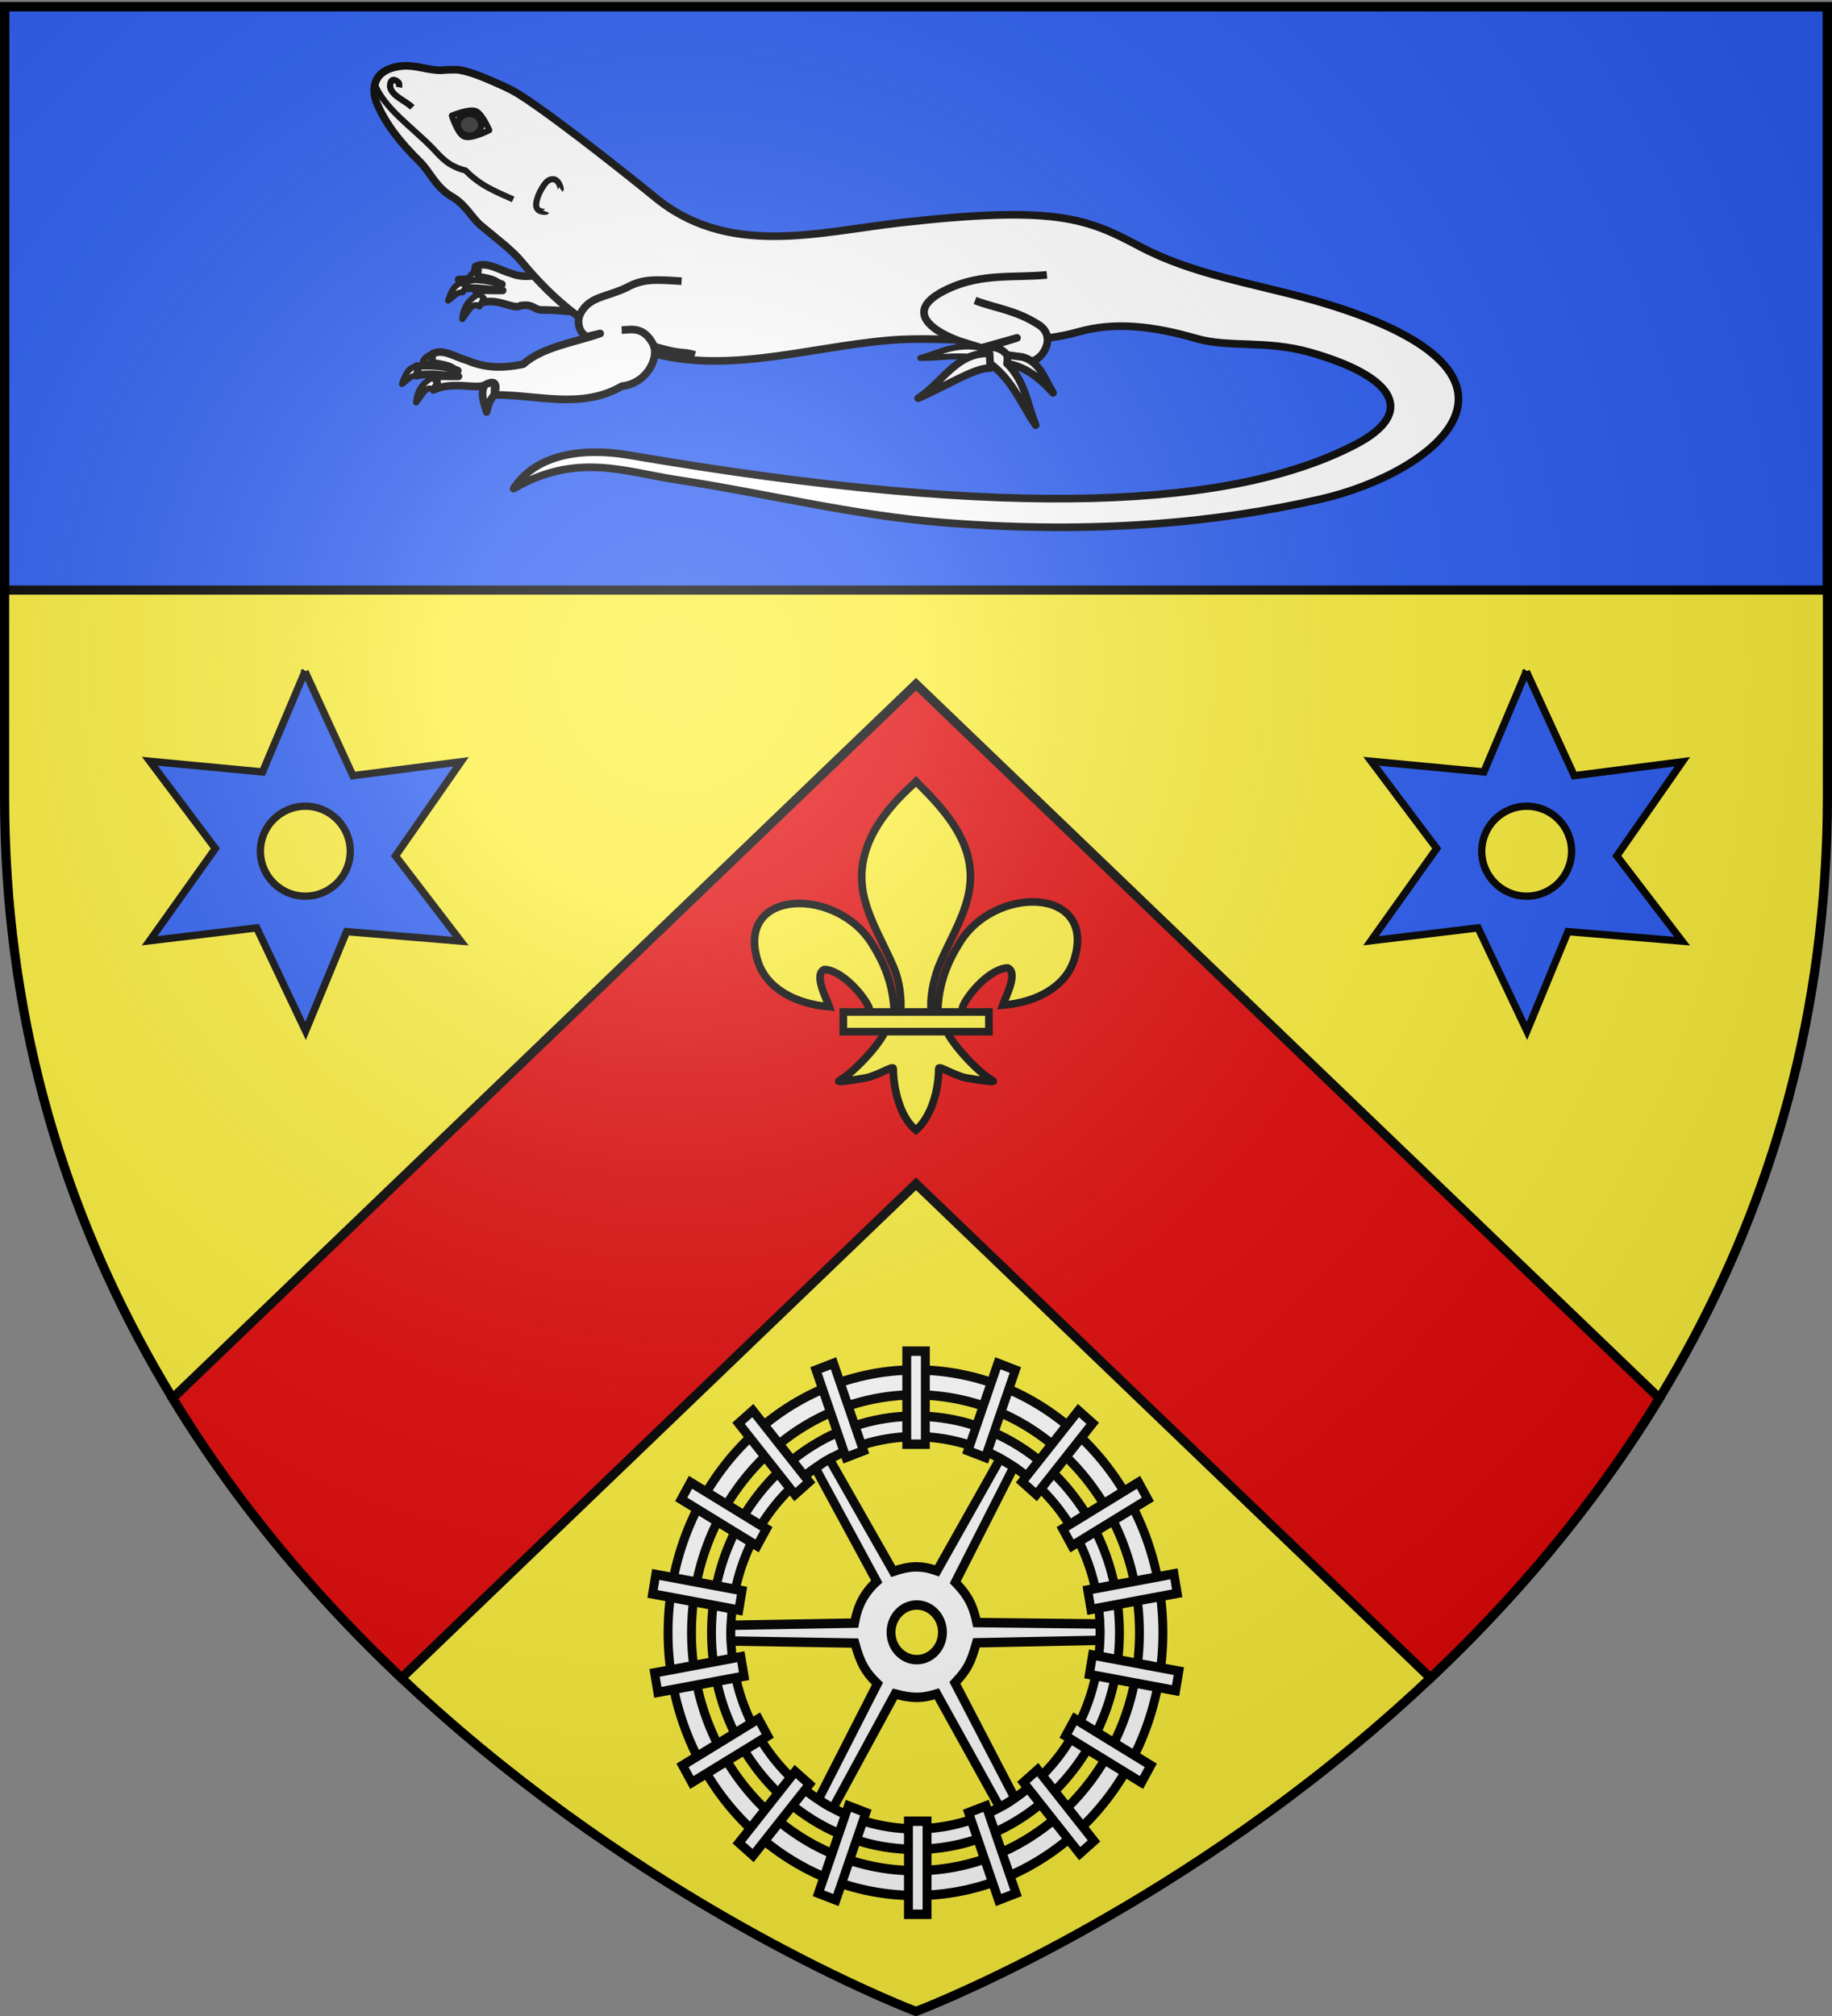 <svg xmlns="http://www.w3.org/2000/svg" xmlns:xlink="http://www.w3.org/1999/xlink" width="600" height="660" version="1.0"><rect width="100%" height="100%" fill="#808080" stroke="none"/><desc>Flag of Canton of Valais (Wallis)</desc><defs><g id="d"><path id="c" d="M0 0v1h.5z" transform="rotate(18 3.157 -.5)"/><use xlink:href="#c" width="810" height="540" transform="scale(-1 1)"/></g><g id="e"><use xlink:href="#d" width="810" height="540" transform="rotate(72)"/><use xlink:href="#d" width="810" height="540" transform="rotate(144)"/></g><g id="g"><path id="f" d="M0 0v1h.5z" transform="rotate(18 3.157 -.5)"/><use xlink:href="#f" width="810" height="540" transform="scale(-1 1)"/></g><g id="h"><use xlink:href="#g" width="810" height="540" transform="rotate(72)"/><use xlink:href="#g" width="810" height="540" transform="rotate(144)"/></g><g id="j"><path id="i" d="M0 0v1h.5z" transform="rotate(18 3.157 -.5)"/><use xlink:href="#i" width="810" height="540" transform="scale(-1 1)"/></g><g id="k"><use xlink:href="#j" width="810" height="540" transform="rotate(72)"/><use xlink:href="#j" width="810" height="540" transform="rotate(144)"/></g><g id="m"><path id="l" d="M0 0v1h.5z" transform="rotate(18 3.157 -.5)"/><use xlink:href="#l" width="810" height="540" transform="scale(-1 1)"/></g><g id="n"><use xlink:href="#m" width="810" height="540" transform="rotate(72)"/><use xlink:href="#m" width="810" height="540" transform="rotate(144)"/></g><path id="b" d="M2.922 27.673c0-5.952 2.317-9.844 5.579-11.013 1.448-.519 3.307-.273 5.018 1.447 2.119 2.129 2.736 7.993-3.483 9.121.658-.956.619-3.081-.714-3.787-.99-.524-2.113-.253-2.676.123-.824.552-1.729 2.106-1.679 4.108z"/><path id="o" d="M2.922 27.673c0-5.952 2.317-9.844 5.579-11.013 1.448-.519 3.307-.273 5.018 1.447 2.119 2.129 2.736 7.993-3.483 9.121.658-.956.619-3.081-.714-3.787-.99-.524-2.113-.253-2.676.123-.824.552-1.729 2.106-1.679 4.108z"/><radialGradient xlink:href="#a" id="q" cx="221.445" cy="226.331" r="300" fx="221.445" fy="226.331" gradientTransform="matrix(1.353 0 0 1.349 -77.63 -85.747)" gradientUnits="userSpaceOnUse"/><linearGradient id="a"><stop offset="0" style="stop-color:white;stop-opacity:.314"/><stop offset=".19" style="stop-color:white;stop-opacity:.251"/><stop offset=".6" style="stop-color:#6b6b6b;stop-opacity:.125"/><stop offset="1" style="stop-color:black;stop-opacity:.125"/></linearGradient></defs><g style="display:inline"><path d="M300 658.5s298.5-112.32 298.5-397.772V2.176H1.5v258.552C1.5 546.18 300 658.5 300 658.5" style="fill:#fcef3c;fill-opacity:1;fill-rule:evenodd;stroke:none;stroke-width:1px;stroke-linecap:butt;stroke-linejoin:miter;stroke-opacity:1"/><path d="M300 224 56.531 457.75c21.704 35.631 47.91 66.032 74.969 91.594L300 387.562l168.5 161.782c27.06-25.562 53.265-55.963 74.969-91.594z" style="fill:#e20909;fill-opacity:1;fill-rule:evenodd;stroke:#000;stroke-width:3;stroke-linecap:butt;stroke-linejoin:miter;stroke-opacity:1"/><path d="M1.5 2.176h597v191H1.5z" style="fill:#2b5df2;fill-opacity:1;stroke:#000;stroke-width:3;stroke-linecap:butt;stroke-linejoin:miter;stroke-miterlimit:4;stroke-dasharray:none;stroke-opacity:1"/></g><g style="display:inline;fill:#fff;stroke:#000;stroke-width:5.987;stroke-miterlimit:4;stroke-dasharray:none;stroke-opacity:1"><g style="fill:#fff;stroke:#000;stroke-width:5.987;stroke-miterlimit:4;stroke-dasharray:none;stroke-opacity:1"><path d="M299.98 41.65c-92.03 0-166.711 74.69-166.711 166.73s74.68 166.731 166.711 166.731 166.75-74.69 166.75-166.73S392.01 41.65 299.98 41.65zm0 15.809c83.307 0 150.943 67.606 150.943 150.922 0 83.315-67.636 150.96-150.943 150.96-83.306 0-150.904-67.645-150.904-150.96S216.674 57.459 299.98 57.459z" style="fill:#fff;fill-opacity:1;stroke:#000;stroke-width:5.987;stroke-linejoin:round;stroke-miterlimit:4;stroke-dasharray:none;stroke-opacity:1;display:inline" transform="matrix(.486 0 0 .516 154.026 427)"/><g style="fill:#fff;stroke:#000;stroke-width:5.987;stroke-miterlimit:4;stroke-dasharray:none;stroke-opacity:1"><path d="M292.224 70.93c-75.868 0-137.434 61.574-137.434 137.45 0 75.877 61.566 137.45 137.434 137.45 75.869 0 137.466-61.573 137.466-137.45S368.092 70.93 292.224 70.93zm0 13.033c68.676 0 124.435 55.734 124.435 124.418S360.9 332.829 292.224 332.829s-124.403-55.764-124.403-124.448S223.548 83.963 292.224 83.963z" style="fill:#fff;fill-opacity:1;stroke:#000;stroke-width:5.987;stroke-miterlimit:4;stroke-dasharray:none;stroke-opacity:1;display:inline" transform="matrix(.486 0 0 .516 157.8 427)"/><path d="m349.281 97.969-42.562 71.156c-10.627-3.608-18.505-3.207-29.438.344l-43.094-71.313c-3.375 1.706-6.46 3.908-9.375 5.844l41.313 71.844c-8.664 7.447-12.948 15.591-14.937 26.437l-83.189 1.36c-.247 3.505-.292 6.847-.046 10l83.453 1.297c3.498 12.376 7.135 18.506 15.188 25.78L226.875 314c2.846 2 6.418 4.244 9.813 5.594l41.75-72.375c10.475 2.601 17.437 3.15 28.187-.031l42.344 71.875c3.433-1.631 6.413-3.13 10.156-5.907l-40.312-72.968c8.03-8.09 10.593-12.208 14.53-25.407l83.22-1.594c.104-3.156.04-7.043-.032-10.375l-83-.875c-2.204-9.684-5.13-16.582-14.469-25.562l39.438-73.156zm-56.187 92.812c9.571 0 17.344 7.772 17.344 17.344s-7.773 17.344-17.344 17.344-17.344-7.772-17.344-17.344 7.772-17.344 17.344-17.344z" style="fill:#fff;fill-opacity:1;stroke:#000;stroke-width:5.987;stroke-linejoin:miter;stroke-miterlimit:4;stroke-dasharray:none;stroke-opacity:1" transform="matrix(.486 0 0 .516 157.8 427)"/></g></g><g style="fill:#fff;stroke:#000;stroke-width:5.987;stroke-miterlimit:4;stroke-dasharray:none;stroke-opacity:1"><path d="M294.13 29.73h12.54v59.04h-12.54zM232.988 41.71l11.782-4.289L264.963 92.9l-11.783 4.288zM180.788 75.505l9.606-8.06 37.95 45.226-9.606 8.06zM142.139 123.786l6.269-10.859 51.13 29.52-6.27 10.858zM122.817 183.765l2.177-12.349 58.142 10.252-2.177 12.349zM126.373 246.205l-2.177-12.348 58.142-10.252 2.177 12.348zM149.299 303.402l-6.27-10.859 51.13-29.519 6.27 10.859zM190.59 349.739l-9.605-8.06 37.949-45.227 9.605 8.06zM246.39 377.982l-11.782-4.288 20.192-55.479 11.783 4.289zM307.81 387.022h-12.54v-59.04h12.54zM367.773 373.694l-11.782 4.288-20.193-55.478 11.783-4.289zM420.306 340.492l-9.605 8.06-37.95-45.227 9.606-8.06zM458.569 292.543l-6.27 10.86-51.13-29.52 6.27-10.859zM477.484 232.763l-2.177 12.348-58.142-10.252 2.177-12.348zM474.218 171.02l2.177 12.349-58.142 10.252-2.177-12.349zM450.314 112.927l6.27 10.859-51.13 29.52-6.27-10.86zM409.81 67.445l9.605 8.06-37.95 45.226-9.604-8.06zM355.535 37.421l11.782 4.289-20.192 55.478-11.783-4.288z" style="fill:#fff;fill-opacity:1;fill-rule:evenodd;stroke:#000;stroke-width:5.987;stroke-linecap:butt;stroke-linejoin:miter;stroke-miterlimit:4;stroke-dasharray:none;stroke-opacity:1;display:inline" transform="matrix(.486 0 0 .516 154.026 427)"/></g></g><path id="p" d="m99.89 219.813-13.905 32.905-36.918-3.493 21.469 28.548-21.529 30.215 35.072-4.216 16.011 33.748 13.423-32.523 37.38 3.111-21.369-27.906 21.469-30.817-35.413 4.558-15.69-34.13zm.12 44.128c8.12 0 14.707 6.61 14.707 14.736 0 8.125-6.586 14.715-14.707 14.715-8.12 0-14.727-6.59-14.727-14.715s6.606-14.736 14.727-14.736z" style="display:inline;fill:#2b5df2;fill-opacity:1;fill-rule:evenodd;stroke:#000;stroke-width:2.4;stroke-linecap:butt;stroke-linejoin:miter;stroke-miterlimit:4;stroke-dasharray:none;stroke-opacity:1"/><use xlink:href="#p" width="600" height="660" style="display:inline" transform="translate(400)"/><g style="display:inline"><path d="M928.893-86.526c4.102-.343 8.214-.866 12.245-.826 1.847-.326 1.744-1.436 4.72-1.032 1.818 1.186 5.94-2.495 10.548-.21-1.556-1.832-.952-2.322.066-3.182-1.708-.416-3.602-.153-6.347-.215 3.492-.104 6.858-1.061 10.5-.163-.363-1.106-.454-1.977-.024-2.395-3.19-.228-6.487-.194-10.308 1.1 2.21-.667.327-1.004 6.666-2.005l-.389-2.208c-2.635-1.328-5.614.855-8.454 1.621-4.028 1.69-8.287-.14-14.391-1.41" style="fill:#fff;fill-opacity:1;stroke:#000;stroke-width:1.814;stroke-linejoin:round;stroke-miterlimit:4;stroke-dasharray:none;stroke-opacity:1" transform="matrix(-1.378 0 0 1.378 1473.896 221.842)"/><path d="M947.53-44.894c-5.234-8.175-16.331-9.872-27.574-7.943-92.348 15.85-144.252 12.205-172.513-2.533-14.663-7.646-9.372-16.191 10.816-21.913 10.426-2.956 19.265-1.042 26.986-3.28 10.387-3.01 19.468-4 28.064-1.573 14.367 4.055 30.66.744 45.12 2 20.021 1.74 40.175 8.718 59.23 2.09 10.983-3.821 20.25-11.376 27.929-20.73 2.247-2.738 5.848-5.418 9.607-8.553 2.468-2.057 3.583-4.988 7.098-7.01 3.669-2.11 5.21-5.955 7.44-8.142 4.85-4.757 8.22-9.125 10.24-13.895 1.572-3.71.818-8.316-6.07-8.942-3.023-.275-6.08 1.06-9.164 1.022 0 0-3.106-.278-4.41-.055-3.228.553-7.256 2.43-10.247 3.76-1.24.553-2.856 1.385-4.002 2.113-10.034 6.385-31.616 23.917-31.616 23.917-17.625 14.964-39.047 8.725-58.92 6.477-36.996-4.184-44.358-.959-56.792 5.63-12.533 6.64-26.43 8.652-40.928 12.65C697.18-72.7 728.49-48.63 755.626-42.426c24.44 5.59 53.583 8.423 89.5 5.61 21.771-1.705 42.545-7.002 63.663-10.197 12.338-1.867 23.781-6.57 38.742 2.119z" style="fill:#fff;fill-opacity:1;stroke:#000;stroke-width:1.814;stroke-linejoin:round;stroke-miterlimit:4;stroke-dasharray:none;stroke-opacity:1" transform="matrix(-1.378 0 0 1.378 1473.896 221.842)"/><path d="M962.211-133.525s-4.097-1.73-5.712-1.074c-1.545.629-3.197 4.55-3.197 4.55s4.269 2.212 5.974 1.5c1.599-.669 2.935-4.976 2.935-4.976z" style="fill:#fff;fill-opacity:1;stroke:#000;stroke-width:1.429;stroke-linejoin:round;stroke-miterlimit:4;stroke-dasharray:none;stroke-opacity:1" transform="matrix(-1.378 0 0 1.378 1473.896 221.842)"/><path d="M988.606 89.246a2.798 2.574 0 1 1-5.596 0 2.798 2.574 0 1 1 5.596 0z" style="fill:#313131;fill-opacity:1;stroke:#000;stroke-width:1.5;stroke-linejoin:round;stroke-miterlimit:4;stroke-dasharray:none;stroke-opacity:1" transform="scale(-1.378 1.378)rotate(-5 -245.68 12626.665)"/><path d="M947.627-113.615c3.82-1.741 7.672-3.118 11.316-6.87 4.036-.983 5.764-3.091 7.657-5.119 4.943-5.143 11.817-9.651 14.04-15.688" style="fill:none;fill-opacity:1;stroke:#000;stroke-width:1.451;stroke-linejoin:round;stroke-miterlimit:4;stroke-dasharray:none;stroke-opacity:1" transform="matrix(-1.378 0 0 1.378 1473.896 221.842)"/><path d="M971.592-135.47c1.483-1.47 4.613-2.613 5.214-4.613.167-.555.025-1.62-.5-1.867-.452-.212-1.238.277-1.512.694-.167.254-.024 1.014-.024 1.014" style="fill:none;fill-opacity:1;stroke:#000;stroke-width:1.5;stroke-linejoin:round;stroke-miterlimit:4;stroke-dasharray:none;stroke-opacity:1" transform="matrix(-1.378 0 0 1.378 1473.896 221.842)"/><path d="M939.777-110.704c.012.035 2.622.384 2.372-1.955-.105-.973-.58-2.234-1.065-3.085-.488-.859-1.21-2.148-2.127-2.515-2.203-.883-2.71 2.262-2.659 2.298" style="fill:none;fill-opacity:1;stroke:#000;stroke-width:1.451;stroke-linejoin:round;stroke-miterlimit:4;stroke-dasharray:none;stroke-opacity:1" transform="matrix(-1.378 0 0 1.378 1473.896 221.842)"/><path d="M956.52-79.597c1.908-1.297 2.808 1.841 4.042 3.509.044-2.859-1.15-5.102-3.7-6.672l-1.222.99zM961.273-85.218l-.923 1.042.683 1.401c1.582.022 2.33 1.547 3.458 2.385-.566-2.27-1.087-4.07-3.218-4.828zM957.474-88.616c1.713.745 2.55 1.72 2.273 2.99l-2.078-.756zM966.2-57.817c1.908-1.297 2.808 1.841 4.042 3.509.044-2.859-1.15-5.102-3.7-6.672l-1.222.99zM970.953-63.438l-.923 1.042.683 1.401c1.582.022 2.33 1.547 3.458 2.385-.566-2.27-1.087-4.07-3.218-4.828zM967.154-66.836c1.713.745 2.55 1.72 2.273 2.99l-2.078-.756z" style="fill:#fff;fill-opacity:1;stroke:#000;stroke-width:1.504;stroke-linejoin:round;stroke-miterlimit:4;stroke-dasharray:none;stroke-opacity:1" transform="scale(-1.309 1.309)rotate(-5 2207.907 12326.453)"/><path d="M950.882-57.91c1.258 1.581 1.29 2.993 1.586 4.44.694-2.143 2.01-4.12 1.1-6.694l-2.4-2.33z" style="fill:#fff;fill-opacity:1;stroke:#000;stroke-width:1.91;stroke-linejoin:round;stroke-miterlimit:4;stroke-dasharray:none;stroke-opacity:1" transform="scale(-1.309 1.309)rotate(-5 2207.907 12326.453)"/><path d="M901.78-72.256c3.374-.726 3.181.291 10.426-1.232-1.348 2.595.638 9.284 7.089 10.611 9.54 6.756 21.013 3.936 31.587 4.967-.567-2.896.14-3.892 2.593-2.28 1.708 1.34 8.335-.304 12.725 2.373-1.39-1.96-.746-2.396.343-3.163-1.665-.564-3.575-.467-6.304-.768 3.488.2 6.925-.46 10.474.753-.265-1.133-.28-2.009.185-2.388-3.157-.505-6.446-.758-10.364.198 2.259-.473.412-.972 6.815-1.417l-.195-2.234c-2.51-1.552-5.667.363-8.564.879-4.16 1.332-8.243 1.557-14.213-.24-4.484-4.742-12.116-6.44-18.521-9.325l3.28 1.078c2.283-1.03 2.837-3.86 2.05-5.695-1.93-4.494-6.159-4.531-11.007-7.467-3.864-2.544-6.892-2.574-13.474-2.73" style="fill:#fff;fill-opacity:1;stroke:#000;stroke-width:1.91;stroke-linejoin:round;stroke-miterlimit:4;stroke-dasharray:none;stroke-opacity:1" transform="scale(-1.309 1.309)rotate(-5 2207.907 12326.453)"/><path d="M914.083-78.68c2.41-4.983 5.488-3.962 7.755-3.882" style="fill:none;fill-opacity:1;stroke:#000;stroke-width:1.815;stroke-linejoin:round;stroke-miterlimit:4;stroke-dasharray:none;stroke-opacity:1" transform="matrix(-1.378 0 0 1.378 1473.896 221.842)"/><path d="m836.222-78.306-7.533-.341 1.69 3.9c-4.083 4.173-4.542 9.21-6.43 13.908 3.517-5.098 5.454-10.924 11.6-14.81z" style="fill:#fff;fill-opacity:1;stroke:#000;stroke-width:1.728;stroke-linejoin:round;stroke-miterlimit:4;stroke-dasharray:none;stroke-opacity:1" transform="matrix(-1.447 0 0 1.447 1531.452 227.205)"/><path d="M821.418-94.823c7.414.713 14.665-.423 22.328 3.135 11.488 5.336 2.117 10.217-2.776 11.906l-4.748 1.476-8.044-2.265 6.826 2.12c-4.383-.46-5.798 3.334-4.624 3.704l-5.448-.573c-2.585-.272-5.85-5.568-1.622-8.255 5.248-3.335 9.578-3.64 14.367-5.455" style="fill:#fff;fill-opacity:1;stroke:#000;stroke-width:1.728;stroke-linejoin:round;stroke-miterlimit:4;stroke-dasharray:none;stroke-opacity:1" transform="matrix(-1.447 0 0 1.447 1531.452 227.205)"/><path d="M835.549-75.649c4.726-1.398 9.662-.386 14.512-.37-4.354-1.135-7.866-3.48-13.839-2.287l-1.845 1.26z" style="fill:#fff;fill-opacity:1;stroke:#000;stroke-width:1.361;stroke-linejoin:round;stroke-miterlimit:4;stroke-dasharray:none;stroke-opacity:1" transform="matrix(-1.447 0 0 1.447 1531.452 227.205)"/><path d="M834.217-73.733c3.253-.293 10.89 4.541 16.34 6.817-5.391-3.38-8.727-10.517-16.18-10.13zM830.38-74.747c-4.575.805-7.562 3.592-10.368 6.605 1.927-3.09 2.985-7.053 6.938-8.104l3.384-.446z" style="fill:#fff;fill-opacity:1;stroke:#000;stroke-width:1.728;stroke-linejoin:round;stroke-miterlimit:4;stroke-dasharray:none;stroke-opacity:1" transform="matrix(-1.447 0 0 1.447 1531.452 227.205)"/></g><g style="display:inline"><path d="M305.638 333.038c.213-7.744 2.512-14.942 6.793-21.763 11.207-19.648 45.438-19.18 37.893 4.851-2.781 8.855-12.227 14.06-23.448 14.952.81-2.333 5.265-10.581 1.668-12.195-5.75.181-12.891 8.463-14.609 12.413-.247.567-.178 1.222-.455 1.78" style="fill:#fcef3c;fill-opacity:1;fill-rule:evenodd;stroke:#000;stroke-width:2.5;stroke-linecap:butt;stroke-linejoin:miter;stroke-miterlimit:4;stroke-dasharray:none;stroke-opacity:1;display:inline" transform="translate(1.49 -2)"/><path d="M291.382 333.55c-.214-7.744-2.513-14.942-6.793-21.763-11.208-19.648-45.438-19.18-37.893 4.851 2.78 8.855 12.227 14.06 23.448 14.952-.81-2.333-5.265-10.581-1.668-12.195 5.75.181 12.891 8.463 14.608 12.413.248.567.179 1.222.456 1.78" style="fill:#fcef3c;fill-opacity:1;fill-rule:evenodd;stroke:#000;stroke-width:2.5;stroke-linecap:butt;stroke-linejoin:miter;stroke-miterlimit:4;stroke-dasharray:none;stroke-opacity:1" transform="translate(1.49 -2)"/><path d="M297.848 258.519c-11.808 10.606-19.735 22.87-16.318 37.254 1.886 7.935 6.457 15.285 9.68 22.93 2.015 4.796 2.53 9.806 2.292 14.847h10.017c-.48-5.078.571-10 2.293-14.847 3.07-7.693 7.743-14.989 9.68-22.93 3.618-14.848-4.877-26.045-16.266-37.207l-.696-.74z" style="fill:#fcef3c;fill-opacity:1;fill-rule:nonzero;stroke:#000;stroke-width:2.5;stroke-linecap:butt;stroke-linejoin:miter;stroke-miterlimit:4;stroke-dasharray:none;stroke-opacity:1" transform="translate(1.49 -2)"/><path d="M288.505 339.43c-2.094 4.89-10.633 13.848-15.168 16.401-1.177.663 5.623-.381 8.667-.937 3.993-.73 9.182-4.275 9.06-3.023-.01 5.73 1.922 15.29 6.962 19.683l.477.424.493-.424c5.037-4.896 6.936-13.505 6.96-19.683-.12-1.252 5.069 2.294 9.062 3.023 3.044.556 9.843 1.6 8.667.937-4.536-2.553-13.07-11.51-15.164-16.402z" style="fill:#fcef3c;fill-opacity:1;fill-rule:evenodd;stroke:#000;stroke-width:2.5;stroke-linecap:butt;stroke-linejoin:miter;stroke-miterlimit:4;stroke-dasharray:none;stroke-opacity:1" transform="translate(1.49 -2)"/><path d="M274.706 333.301h47.683v6.438h-47.683z" style="fill:#fcef3c;fill-opacity:1;stroke:#000;stroke-width:2.5;stroke-miterlimit:4;stroke-dasharray:none;stroke-opacity:1" transform="translate(1.49 -2)"/></g><path d="M300 658.5s298.5-112.32 298.5-397.772V2.176H1.5v258.552C1.5 546.18 300 658.5 300 658.5" style="opacity:1;fill:url(#q);fill-opacity:1;fill-rule:evenodd;stroke:none;stroke-width:1px;stroke-linecap:butt;stroke-linejoin:miter;stroke-opacity:1"/><path d="M300 658.5S1.5 546.18 1.5 260.728V2.176h597v258.552C598.5 546.18 300 658.5 300 658.5z" style="opacity:1;fill:none;fill-opacity:1;fill-rule:evenodd;stroke:#000;stroke-width:3;stroke-linecap:butt;stroke-linejoin:miter;stroke-miterlimit:4;stroke-dasharray:none;stroke-opacity:1"/></svg>